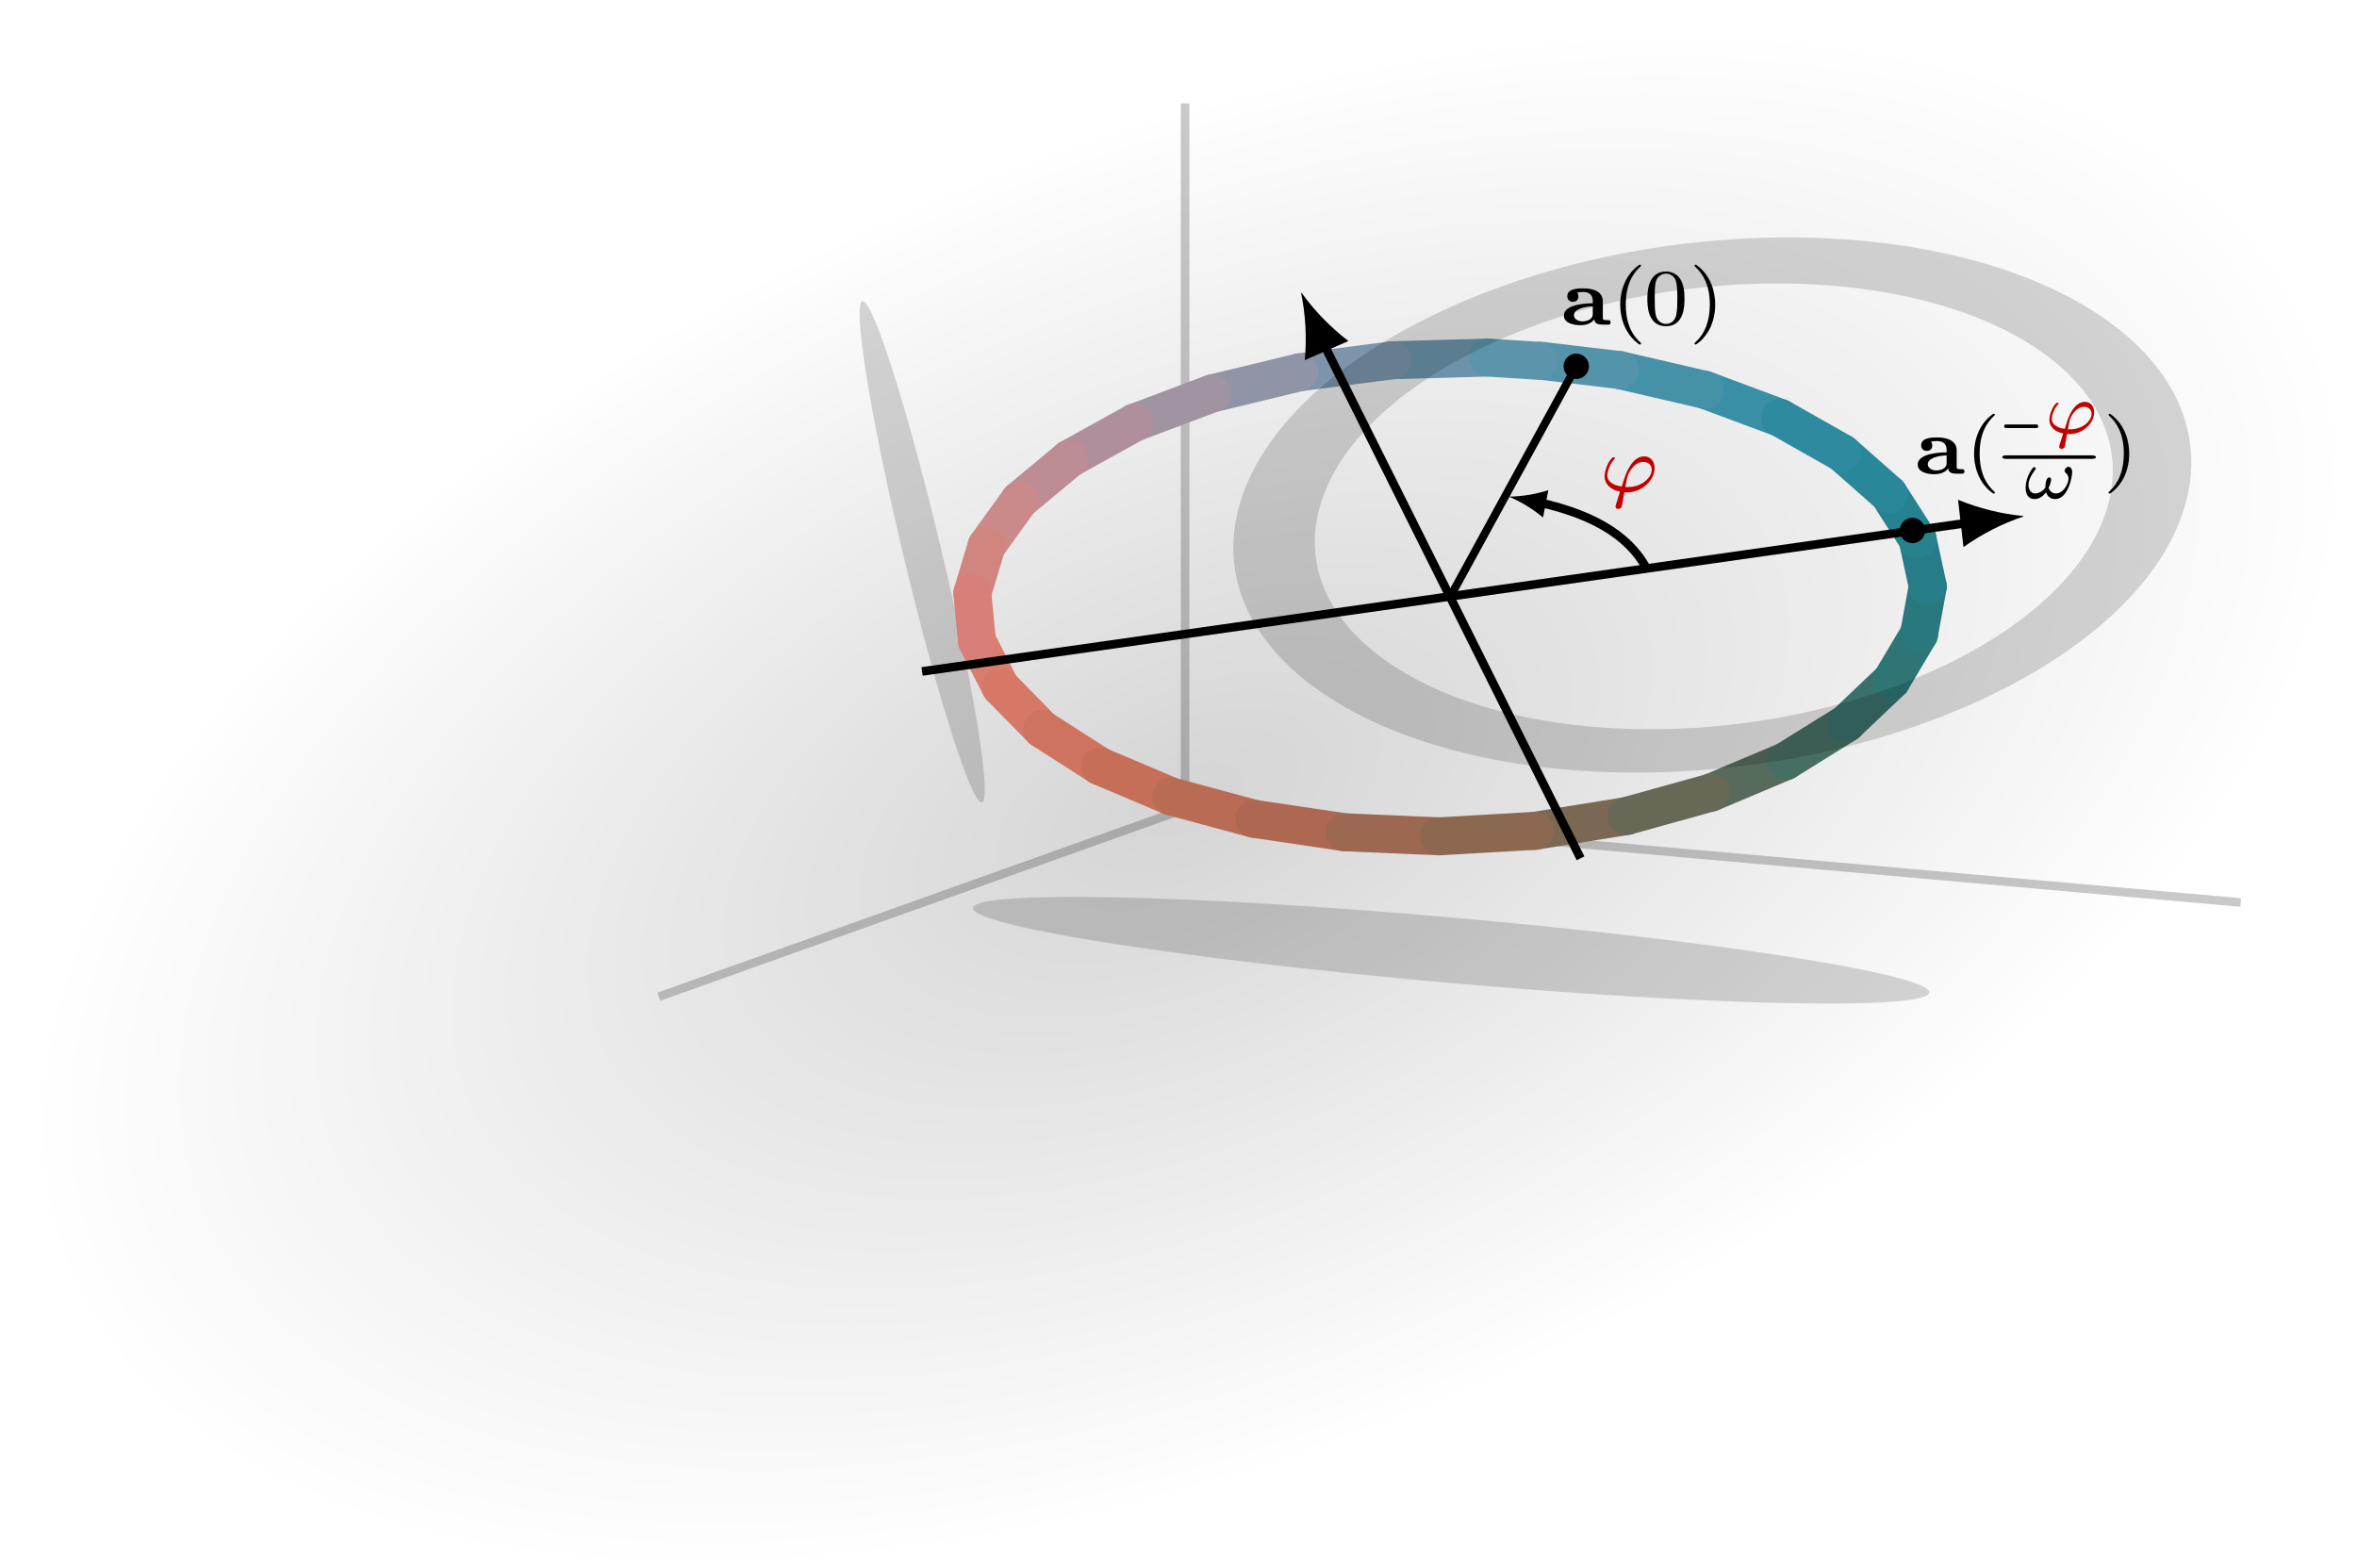 <?xml version="1.0" encoding="UTF-8" standalone="no"?>
<!-- Created with Inkscape (http://www.inkscape.org/) -->

<svg
   xmlns:dc="http://purl.org/dc/elements/1.1/"
   xmlns:cc="http://creativecommons.org/ns#"
   xmlns:rdf="http://www.w3.org/1999/02/22-rdf-syntax-ns#"
   xmlns:svg="http://www.w3.org/2000/svg"
   xmlns="http://www.w3.org/2000/svg"
   xmlns:xlink="http://www.w3.org/1999/xlink"
   xmlns:sodipodi="http://sodipodi.sourceforge.net/DTD/sodipodi-0.dtd"
   xmlns:inkscape="http://www.inkscape.org/namespaces/inkscape"
   width="273.683pt"
   height="182.097pt"
   viewBox="0 0 273.683 182.097"
   version="1.1"
   id="svg14239"
   inkscape:version="0.92.1 r15371"
   sodipodi:docname="elldeco.svg">
  <defs
     id="defs14233">
    <linearGradient
       id="linearGradient4653"
       inkscape:collect="always">
      <stop
         id="stop4649"
         offset="0"
         style="stop-color:#000000;stop-opacity:1" />
      <stop
         id="stop4651"
         offset="1"
         style="stop-color:#000000;stop-opacity:0" />
    </linearGradient>
    <linearGradient
       inkscape:collect="always"
       id="linearGradient18513">
      <stop
         style="stop-color:#000000;stop-opacity:0.126"
         offset="0"
         id="stop18509" />
      <stop
         style="stop-color:#000000;stop-opacity:0;"
         offset="1"
         id="stop18511" />
    </linearGradient>
    <filter
       inkscape:collect="always"
       style="color-interpolation-filters:sRGB"
       id="filter18376"
       x="-0.026"
       width="1.053"
       y="-0.237"
       height="1.473">
      <feGaussianBlur
         inkscape:collect="always"
         stdDeviation="0.431"
         id="feGaussianBlur18378" />
    </filter>
    <filter
       inkscape:collect="always"
       style="color-interpolation-filters:sRGB"
       id="filter18380"
       x="-0.201"
       width="1.403"
       y="-0.05"
       height="1.101">
      <feGaussianBlur
         inkscape:collect="always"
         stdDeviation="0.431"
         id="feGaussianBlur18382" />
    </filter>
    <radialGradient
       inkscape:collect="always"
       xlink:href="#linearGradient18513"
       id="radialGradient18517"
       cx="77.884"
       cy="174.121"
       fx="77.884"
       fy="174.121"
       r="32.555"
       gradientTransform="matrix(1.423,-0.597,0.32,0.762,-34.541,71.039)"
       gradientUnits="userSpaceOnUse" />
    <radialGradient
       inkscape:collect="always"
       xlink:href="#linearGradient4653"
       id="radialGradient19469"
       gradientUnits="userSpaceOnUse"
       gradientTransform="matrix(4.032,-1.693,0.907,2.159,-250.692,-29.468)"
       cx="77.884"
       cy="174.121"
       fx="77.884"
       fy="174.121"
       r="32.555" />
    <filter
       inkscape:collect="always"
       style="color-interpolation-filters:sRGB"
       id="filter23935"
       x="-0.063"
       width="1.125"
       y="-0.112"
       height="1.224">
      <feGaussianBlur
         inkscape:collect="always"
         stdDeviation="3.872"
         id="feGaussianBlur23937" />
    </filter>
  </defs>
  <sodipodi:namedview
     id="base"
     pagecolor="#ffffff"
     bordercolor="#666666"
     borderopacity="1.0"
     inkscape:pageopacity="0.0"
     inkscape:pageshadow="2"
     inkscape:zoom="1"
     inkscape:cx="376.8483"
     inkscape:cy="97.509117"
     inkscape:document-units="pt"
     inkscape:current-layer="layer1"
     showgrid="false"
     units="pt"
     inkscape:window-width="1920"
     inkscape:window-height="1001"
     inkscape:window-x="-9"
     inkscape:window-y="-9"
     inkscape:window-maximized="1"
     inkscape:snap-global="false"
     fit-margin-top="0"
     fit-margin-left="0"
     fit-margin-right="0"
     fit-margin-bottom="0">
    <inkscape:grid
       type="xygrid"
       id="grid18496"
       originx="-83.281"
       originy="-111.023" />
  </sodipodi:namedview>
  <g
     inkscape:label="Layer 1"
     inkscape:groupmode="layer"
     id="layer1"
     transform="translate(-83.281,-121.737)">
    <path
       sodipodi:nodetypes="ccccc"
       inkscape:connector-curvature="0"
       d="m 83.284,121.739 -0.004,182.087 273.674,0.003 0.003,-182.092 z"
       style="clip-rule:nonzero;opacity:0.167;fill:url(#radialGradient19469);fill-opacity:1;stroke:none;stroke-width:0.882;stroke-linecap:butt;stroke-linejoin:miter;stroke-miterlimit:10;stroke-opacity:0.267"
       id="path68998" />
    <path
       inkscape:connector-curvature="0"
       style="clip-rule:nonzero;fill:none;stroke:#000000;stroke-width:1;stroke-linecap:butt;stroke-linejoin:miter;stroke-miterlimit:10;stroke-dasharray:none;stroke-opacity:0.214"
       d="m 220.887,215.648 122.569,10.875"
       id="path68810" />
    <path
       inkscape:connector-curvature="0"
       style="clip-rule:nonzero;fill:none;stroke:#000000;stroke-width:1;stroke-linecap:butt;stroke-linejoin:miter;stroke-miterlimit:10;stroke-dasharray:none;stroke-opacity:0.214"
       d="m 220.887,215.648 -61.108,21.812"
       id="path68814" />
    <path
       inkscape:connector-curvature="0"
       style="clip-rule:nonzero;fill:none;stroke:#000000;stroke-width:1;stroke-linecap:butt;stroke-linejoin:miter;stroke-miterlimit:10;stroke-dasharray:none;stroke-opacity:0.214"
       d="M 220.887,215.648 V 133.733"
       id="path68818" />
    <path
       id="path68822"
       d="m 162.283,162.377 c -0.154,0.728 -9.045,0.538 -19.858,-0.423 -10.815,-0.961 -19.458,-2.332 -19.305,-3.061 0.154,-0.728 9.045,-0.538 19.86,0.423 10.802,0.961 19.439,2.33 19.304,3.059"
       style="fill:#000000;fill-opacity:0.157;fill-rule:nonzero;stroke:none;stroke-width:0.47;filter:url(#filter18376)"
       inkscape:connector-curvature="0"
       transform="matrix(2.835,0,0,2.835,-152.784,-223.335)" />
    <path
       id="path68824"
       d="m 123.477,154.583 c -0.437,0.026 -1.883,-4.548 -3.232,-10.218 -1.347,-5.668 -2.085,-10.286 -1.646,-10.311 0.437,-0.028 1.883,4.546 3.232,10.216 1.345,5.663 2.082,10.278 1.648,10.313"
       style="fill:#000000;fill-opacity:0.157;fill-rule:nonzero;stroke:none;stroke-width:0.47;filter:url(#filter18380)"
       inkscape:connector-curvature="0"
       transform="matrix(2.835,0,0,2.835,-152.784,-223.335)" />
    <path
       inkscape:connector-curvature="0"
       style="clip-rule:nonzero;fill:none;stroke:#d97d6e;stroke-width:4.408;stroke-linecap:round;stroke-linejoin:miter;stroke-miterlimit:10;stroke-opacity:1"
       d="m 196.721,196.159 2.734,5.328"
       id="path68828" />
    <path
       inkscape:connector-curvature="0"
       style="clip-rule:nonzero;fill:none;stroke:#576b5c;stroke-width:4.408;stroke-linecap:round;stroke-linejoin:miter;stroke-miterlimit:10;stroke-opacity:1"
       d="m 281.969,213.752 8.63,-3.635"
       id="path68832" />
    <path
       inkscape:connector-curvature="0"
       style="clip-rule:nonzero;fill:none;stroke:#388fa6;stroke-width:4.408;stroke-linecap:round;stroke-linejoin:miter;stroke-miterlimit:10;stroke-opacity:1"
       d="m 289.984,170.258 -8.734,-3.255"
       id="path68836" />
    <path
       inkscape:connector-curvature="0"
       style="clip-rule:nonzero;fill:none;stroke:#7a6854;stroke-width:4.408;stroke-linecap:round;stroke-linejoin:miter;stroke-miterlimit:10;stroke-opacity:1"
       d="m 261.474,218.205 10.656,-1.719"
       id="path68840" />
    <path
       inkscape:connector-curvature="0"
       style="clip-rule:nonzero;fill:none;stroke:#6b94ab;stroke-width:4.408;stroke-linecap:round;stroke-linejoin:miter;stroke-miterlimit:10;stroke-opacity:1"
       d="m 256.048,163.253 -11.078,0.312"
       id="path68844" />
    <path
       inkscape:connector-curvature="0"
       style="clip-rule:nonzero;fill:none;stroke:#4591a8;stroke-width:4.408;stroke-linecap:round;stroke-linejoin:miter;stroke-miterlimit:10;stroke-opacity:1"
       d="m 281.25,167.003 -9.916,-2.302"
       id="path68848" />
    <path
       inkscape:connector-curvature="0"
       style="clip-rule:nonzero;fill:none;stroke:#5494ab;stroke-width:4.408;stroke-linecap:round;stroke-linejoin:miter;stroke-miterlimit:10;stroke-opacity:1"
       d="m 271.334,164.701 -9.114,-1.078"
       id="path68852" />
    <path
       inkscape:connector-curvature="0"
       style="clip-rule:nonzero;fill:none;stroke:#5c94ab;stroke-width:4.408;stroke-linecap:round;stroke-linejoin:miter;stroke-miterlimit:10;stroke-opacity:1"
       d="m 261.891,163.623 -5.844,-0.37"
       id="path68856" />
    <path
       inkscape:connector-curvature="0"
       style="clip-rule:nonzero;fill:none;stroke:#7d94ab;stroke-width:4.408;stroke-linecap:round;stroke-linejoin:miter;stroke-miterlimit:10;stroke-opacity:1"
       d="m 244.97,163.566 -10.817,1.406"
       id="path68860" />
    <path
       inkscape:connector-curvature="0"
       style="clip-rule:nonzero;fill:none;stroke:#8f94a6;stroke-width:4.408;stroke-linecap:round;stroke-linejoin:miter;stroke-miterlimit:10;stroke-opacity:1"
       d="m 234.152,164.972 -10.12,2.443"
       id="path68864" />
    <path
       inkscape:connector-curvature="0"
       style="clip-rule:nonzero;fill:none;stroke:#a194a1;stroke-width:4.408;stroke-linecap:round;stroke-linejoin:miter;stroke-miterlimit:10;stroke-opacity:1"
       d="m 224.033,167.415 -9.021,3.391"
       id="path68868" />
    <path
       inkscape:connector-curvature="0"
       style="clip-rule:nonzero;fill:none;stroke:#b08f9c;stroke-width:4.408;stroke-linecap:round;stroke-linejoin:miter;stroke-miterlimit:10;stroke-opacity:1"
       d="m 215.012,170.805 -7.562,4.193"
       id="path68872" />
    <path
       inkscape:connector-curvature="0"
       style="clip-rule:nonzero;fill:none;stroke:#bd8c94;stroke-width:4.408;stroke-linecap:round;stroke-linejoin:miter;stroke-miterlimit:10;stroke-opacity:1"
       d="m 207.45,174.998 -5.802,4.833"
       id="path68876" />
    <path
       inkscape:connector-curvature="0"
       style="clip-rule:nonzero;fill:none;stroke:#ca8a8a;stroke-width:4.408;stroke-linecap:round;stroke-linejoin:miter;stroke-miterlimit:10;stroke-opacity:1"
       d="m 201.648,179.831 -3.807,5.281"
       id="path68880" />
    <path
       inkscape:connector-curvature="0"
       style="clip-rule:nonzero;fill:none;stroke:#d1857f;stroke-width:4.408;stroke-linecap:round;stroke-linejoin:miter;stroke-miterlimit:10;stroke-opacity:1"
       d="m 197.841,185.112 -1.661,5.51"
       id="path68884" />
    <path
       inkscape:connector-curvature="0"
       style="clip-rule:nonzero;fill:none;stroke:#d77f78;stroke-width:4.408;stroke-linecap:round;stroke-linejoin:miter;stroke-miterlimit:10;stroke-opacity:1"
       d="m 196.179,190.622 0.542,5.536"
       id="path68888" />
    <path
       inkscape:connector-curvature="0"
       style="clip-rule:nonzero;fill:none;stroke:#d77866;stroke-width:4.408;stroke-linecap:round;stroke-linejoin:miter;stroke-miterlimit:10;stroke-opacity:1"
       d="m 199.455,201.487 4.818,4.911"
       id="path68892" />
    <path
       inkscape:connector-curvature="0"
       style="clip-rule:nonzero;fill:none;stroke:#cf7361;stroke-width:4.408;stroke-linecap:round;stroke-linejoin:miter;stroke-miterlimit:10;stroke-opacity:1"
       d="m 204.273,206.398 6.703,4.297"
       id="path68896" />
    <path
       inkscape:connector-curvature="0"
       style="clip-rule:nonzero;fill:none;stroke:#c76e59;stroke-width:4.408;stroke-linecap:round;stroke-linejoin:miter;stroke-miterlimit:10;stroke-opacity:1"
       d="m 210.976,210.695 8.317,3.516"
       id="path68900" />
    <path
       inkscape:connector-curvature="0"
       style="clip-rule:nonzero;fill:none;stroke:#ba6b54;stroke-width:4.408;stroke-linecap:round;stroke-linejoin:miter;stroke-miterlimit:10;stroke-opacity:1"
       d="m 219.293,214.21 9.609,2.594"
       id="path68904" />
    <path
       inkscape:connector-curvature="0"
       style="clip-rule:nonzero;fill:none;stroke:#ae6851;stroke-width:4.408;stroke-linecap:round;stroke-linejoin:miter;stroke-miterlimit:10;stroke-opacity:1"
       d="m 228.902,216.804 10.521,1.562"
       id="path68908" />
    <path
       inkscape:connector-curvature="0"
       style="clip-rule:nonzero;fill:none;stroke:#9c6851;stroke-width:4.408;stroke-linecap:round;stroke-linejoin:miter;stroke-miterlimit:10;stroke-opacity:1"
       d="m 239.423,218.366 11,0.474"
       id="path68912" />
    <path
       inkscape:connector-curvature="0"
       style="clip-rule:nonzero;fill:none;stroke:#8c6851;stroke-width:4.408;stroke-linecap:round;stroke-linejoin:miter;stroke-miterlimit:10;stroke-opacity:1"
       d="m 250.423,218.84 11.052,-0.635"
       id="path68916" />
    <path
       inkscape:connector-curvature="0"
       style="clip-rule:nonzero;fill:none;stroke:#686857;stroke-width:4.408;stroke-linecap:round;stroke-linejoin:miter;stroke-miterlimit:10;stroke-opacity:1"
       d="m 272.13,216.486 9.838,-2.734"
       id="path68920" />
    <path
       inkscape:connector-curvature="0"
       style="clip-rule:nonzero;fill:none;stroke:#476e63;stroke-width:4.408;stroke-linecap:round;stroke-linejoin:miter;stroke-miterlimit:10;stroke-opacity:1"
       d="m 290.599,210.117 7.078,-4.401"
       id="path68924" />
    <path
       inkscape:connector-curvature="0"
       style="clip-rule:nonzero;fill:none;stroke:#3a706b;stroke-width:4.408;stroke-linecap:round;stroke-linejoin:miter;stroke-miterlimit:10;stroke-opacity:1"
       d="m 297.677,205.716 5.234,-4.979"
       id="path68928" />
    <path
       inkscape:connector-curvature="0"
       style="clip-rule:nonzero;fill:none;stroke:#307575;stroke-width:4.408;stroke-linecap:round;stroke-linejoin:miter;stroke-miterlimit:10;stroke-opacity:1"
       d="m 302.911,200.737 3.198,-5.375"
       id="path68932" />
    <path
       inkscape:connector-curvature="0"
       style="clip-rule:nonzero;fill:none;stroke:#28787d;stroke-width:4.408;stroke-linecap:round;stroke-linejoin:miter;stroke-miterlimit:10;stroke-opacity:1"
       d="m 306.109,195.362 1.016,-5.542"
       id="path68936" />
    <path
       inkscape:connector-curvature="0"
       style="clip-rule:nonzero;fill:none;stroke:#267d87;stroke-width:4.408;stroke-linecap:round;stroke-linejoin:miter;stroke-miterlimit:10;stroke-opacity:1"
       d="m 307.124,189.82 -1.187,-5.495"
       id="path68938" />
    <path
       inkscape:connector-curvature="0"
       style="clip-rule:nonzero;fill:none;stroke:#26828f;stroke-width:4.408;stroke-linecap:round;stroke-linejoin:miter;stroke-miterlimit:10;stroke-opacity:1"
       d="m 305.937,184.326 -3.354,-5.229"
       id="path68942" />
    <path
       inkscape:connector-curvature="0"
       style="clip-rule:nonzero;fill:none;stroke:#288799;stroke-width:4.408;stroke-linecap:round;stroke-linejoin:miter;stroke-miterlimit:10;stroke-opacity:1"
       d="m 302.583,179.097 -5.39,-4.755"
       id="path68946" />
    <path
       inkscape:connector-curvature="0"
       style="clip-rule:nonzero;fill:none;stroke:#2e8a9e;stroke-width:4.408;stroke-linecap:round;stroke-linejoin:miter;stroke-miterlimit:10;stroke-opacity:1"
       d="m 297.192,174.341 -7.208,-4.083"
       id="path68950" />
    <path
       id="path68956-1"
       d="m 190.349,199.695 122.555,-17.414"
       style="fill:none;stroke:#000000;stroke-width:1;stroke-linecap:butt;stroke-linejoin:miter;stroke-miterlimit:10;stroke-dasharray:none;stroke-dashoffset:0;stroke-opacity:1"
       inkscape:connector-curvature="0" />
    <path
       id="path68960-5"
       d="M 266.805,221.391 236.449,160.59"
       style="fill:none;stroke:#000000;stroke-width:1;stroke-linecap:butt;stroke-linejoin:miter;stroke-miterlimit:10;stroke-dasharray:none;stroke-dashoffset:0;stroke-opacity:1"
       inkscape:connector-curvature="0" />
    <path
       sodipodi:nodetypes="cc"
       style="clip-rule:nonzero;fill:none;stroke:#000000;stroke-width:0.93;stroke-linecap:butt;stroke-linejoin:miter;stroke-miterlimit:10;stroke-opacity:1"
       d="m 251.794,190.808 14.666,-26.817"
       id="path34423-7"
       inkscape:connector-curvature="0" />
    <path
       id="path69010-1"
       d="m 318.216,181.649 c -2.608,-0.252 -5.144,-0.89 -7.576,-1.886 l 0.628,5.492 c 2.144,-1.52 4.471,-2.713 6.954,-3.548 z m 0,0"
       style="fill:#000000;fill-opacity:1;stroke:none;stroke-width:1.842"
       inkscape:connector-curvature="0" />
    <path
       id="path69010-1-4"
       d="m 234.359,155.754 c 0.527,2.566 0.665,5.177 0.428,7.795 l 5.063,-2.217 c -2.084,-1.602 -3.91,-3.473 -5.439,-5.601 z m 0,0"
       style="fill:#000000;fill-opacity:1;stroke:none;stroke-width:1.842"
       inkscape:connector-curvature="0" />
    <circle
       r="1.474"
       cy="164.267"
       cx="266.306"
       id="path18498"
       style="opacity:1;fill:#000000;fill-opacity:1;stroke:none;stroke-width:0.393;stroke-linecap:square;stroke-linejoin:round;stroke-miterlimit:10;stroke-dasharray:none;stroke-dashoffset:0;stroke-opacity:1;paint-order:stroke fill markers" />
    <path
       sodipodi:nodetypes="cc"
       inkscape:connector-curvature="0"
       id="path19031"
       d="m 260.493,179.768 c 7.508,1.399 11.821,4.059 13.962,7.919"
       style="fill:none;fill-rule:evenodd;stroke:#000000;stroke-width:1;stroke-linecap:butt;stroke-linejoin:miter;stroke-miterlimit:4;stroke-dasharray:none;stroke-opacity:1" />
    <path
       id="path69010-1-9"
       d="m 258.554,179.431 c 1.41,0.601 2.712,1.405 3.893,2.39 l 0.62,-3.174 c -1.465,0.469 -2.973,0.724 -4.506,0.751 z m 0,0"
       style="fill:#000000;fill-opacity:1;stroke:none;stroke-width:1.078"
       inkscape:connector-curvature="0" />
    <path
       id="path68702-8"
       d="m 271.886,178.911 c 0.104,0 0.208,0 0.312,0 1.667,0 3.208,-1.354 3.208,-2.833 0,-0.812 -0.5,-1.354 -1.208,-1.354 -1.292,0 -1.979,1.646 -2.229,2.333 -0.125,0.354 -0.333,1 -0.375,1.167 -1.021,-0.125 -1.687,-0.604 -1.687,-1.292 0,0 0.063,-1.042 0.812,-1.875 0.063,-0.063 0.083,-0.083 0.083,-0.125 0,-0.104 -0.125,-0.104 -0.146,-0.104 -0.083,0 -0.125,0 -0.312,0.208 -0.521,0.625 -0.75,1.604 -0.75,2 0,0.833 0.604,1.542 1.792,1.792 -0.458,1.458 -0.521,1.625 -0.521,1.708 0,0.25 0.229,0.292 0.312,0.292 0.104,0 0.292,-0.063 0.375,-0.187 0.063,-0.146 0.146,-0.625 0.333,-1.729 z m 0.125,-0.625 c 0.187,-1.083 0.25,-1.5 0.708,-2.104 0.417,-0.562 0.896,-0.812 1.375,-0.812 0.625,0 0.979,0.417 0.979,0.896 0,0.937 -1.167,2.021 -2.771,2.021 -0.083,0 -0.208,0 -0.292,0 z m 0,0"
       style="fill:#c30000;fill-opacity:1;stroke:none;stroke-width:1.333"
       inkscape:connector-curvature="0" />
    <path
       id="path68682-3"
       d="m 269.391,156.677 c 0,-0.75 -0.604,-1.458 -2.271,-1.458 -0.542,0 -1.854,0 -1.854,0.917 0,0.417 0.313,0.646 0.646,0.646 0.417,0 0.646,-0.271 0.646,-0.625 0,-0.208 -0.083,-0.354 -0.104,-0.375 -0.02,-0.042 -0.02,-0.062 -0.02,-0.062 0,-0.063 0.583,-0.083 0.646,-0.083 0.667,0 1.146,0.271 1.146,1.062 v 0.25 c -0.458,0 -3.354,0.042 -3.354,1.417 0,0.854 1.021,1.125 1.958,1.125 0.979,0 1.417,-0.458 1.583,-0.687 0,0.396 0.25,0.625 1,0.625 h 0.562 c 0.167,0 0.312,0 0.312,-0.25 0,-0.271 -0.125,-0.271 -0.333,-0.271 -0.562,0 -0.562,-0.083 -0.562,-0.292 z m -1.167,1.479 c 0,0.188 0,0.458 -0.375,0.687 -0.333,0.208 -0.771,0.208 -0.833,0.208 -0.521,0 -0.979,-0.292 -0.979,-0.708 0,-0.75 1.25,-1 2.187,-1.042 z m 0,0"
       style="fill:#000000;fill-opacity:1;stroke:none;stroke-width:1.333"
       inkscape:connector-curvature="0" />
    <path
       id="path68678-1"
       d="m 273.64,152.468 c -1.75,1.229 -2.229,3.208 -2.229,4.625 0,1.312 0.396,3.354 2.229,4.646 0.083,0 0.188,0 0.188,-0.104 0,-0.063 -0.02,-0.083 -0.083,-0.146 -1.25,-1.125 -1.687,-2.687 -1.687,-4.375 0,-2.521 0.958,-3.75 1.708,-4.437 0.042,-0.042 0.063,-0.062 0.063,-0.104 0,-0.104 -0.104,-0.104 -0.187,-0.104 z m 0,0"
       style="fill:#000000;fill-opacity:1;stroke:none;stroke-width:1.333"
       inkscape:connector-curvature="0" />
    <path
       id="path68666-6"
       d="m 278.877,156.468 c 0,-1.021 -0.125,-1.771 -0.542,-2.417 -0.292,-0.417 -0.875,-0.792 -1.604,-0.792 -2.167,0 -2.167,2.542 -2.167,3.208 0,0.667 0,3.146 2.167,3.146 2.146,0 2.146,-2.479 2.146,-3.146 z m -2.146,2.875 c -0.437,0 -1,-0.25 -1.187,-1 -0.125,-0.542 -0.125,-1.312 -0.125,-2 0,-0.687 0,-1.396 0.125,-1.896 0.208,-0.729 0.792,-0.937 1.187,-0.937 0.5,0 0.979,0.313 1.146,0.854 0.146,0.5 0.167,1.167 0.167,1.979 0,0.688 0,1.375 -0.125,1.958 -0.187,0.854 -0.812,1.042 -1.187,1.042 z m 0,0"
       style="fill:#000000;fill-opacity:1;stroke:none;stroke-width:1.333"
       inkscape:connector-curvature="0" />
    <path
       id="path68662-8"
       d="m 280.215,152.468 c -0.063,0 -0.167,0 -0.167,0.104 0,0.042 0.02,0.062 0.083,0.146 0.792,0.729 1.687,1.979 1.687,4.375 0,1.937 -0.604,3.417 -1.604,4.312 -0.167,0.167 -0.167,0.167 -0.167,0.229 0,0.042 0.02,0.104 0.104,0.104 0.125,0 1,-0.604 1.625,-1.771 0.396,-0.771 0.667,-1.771 0.667,-2.854 0,-1.312 -0.396,-3.354 -2.229,-4.646 z m 0,0"
       style="fill:#000000;fill-opacity:1;stroke:none;stroke-width:1.333"
       inkscape:connector-curvature="0" />
    <circle
       r="1.474"
       cy="183.33"
       cx="305.344"
       id="path18498-5"
       style="opacity:1;fill:#000000;fill-opacity:1;stroke:none;stroke-width:0.393;stroke-linecap:square;stroke-linejoin:round;stroke-miterlimit:10;stroke-dasharray:none;stroke-dashoffset:0;stroke-opacity:1;paint-order:stroke fill markers" />
    <path
       inkscape:connector-curvature="0"
       style="fill:#000000;fill-opacity:1;stroke:none;stroke-width:1.333"
       d="m 310.48,173.984 c 0,-0.75 -0.604,-1.458 -2.271,-1.458 -0.542,0 -1.854,0 -1.854,0.917 0,0.417 0.312,0.646 0.646,0.646 0.417,0 0.646,-0.271 0.646,-0.625 0,-0.208 -0.083,-0.354 -0.104,-0.375 -0.02,-0.042 -0.02,-0.063 -0.02,-0.063 0,-0.062 0.583,-0.083 0.646,-0.083 0.667,0 1.146,0.271 1.146,1.062 v 0.25 c -0.458,0 -3.354,0.042 -3.354,1.417 0,0.854 1.021,1.125 1.958,1.125 0.979,0 1.417,-0.458 1.583,-0.687 0,0.396 0.25,0.625 1,0.625 h 0.562 c 0.167,0 0.312,0 0.312,-0.25 0,-0.271 -0.125,-0.271 -0.333,-0.271 -0.562,0 -0.562,-0.083 -0.562,-0.292 z m -1.167,1.479 c 0,0.187 0,0.458 -0.375,0.687 -0.333,0.208 -0.771,0.208 -0.833,0.208 -0.521,0 -0.979,-0.292 -0.979,-0.708 0,-0.75 1.25,-1 2.187,-1.042 z m 0,0"
       id="path68642-2" />
    <path
       inkscape:connector-curvature="0"
       style="fill:#000000;fill-opacity:1;stroke:none;stroke-width:1.333"
       d="m 314.729,169.776 c -1.75,1.229 -2.229,3.208 -2.229,4.625 0,1.312 0.396,3.354 2.229,4.646 0.083,0 0.187,0 0.187,-0.104 0,-0.063 -0.02,-0.083 -0.083,-0.146 -1.25,-1.125 -1.687,-2.687 -1.687,-4.375 0,-2.521 0.958,-3.75 1.708,-4.437 0.042,-0.042 0.063,-0.062 0.063,-0.104 0,-0.104 -0.104,-0.104 -0.187,-0.104 z m 0,0"
       id="path68638-7" />
    <path
       inkscape:connector-curvature="0"
       style="fill:#000000;fill-opacity:1;stroke:none;stroke-width:1"
       d="m 319.712,171.431 c 0.092,0 0.236,0 0.236,-0.187 0,-0.224 -0.144,-0.224 -0.236,-0.224 h -3.481 c -0.092,0 -0.236,0 -0.236,0.205 0,0.205 0.131,0.205 0.236,0.205 z m 0,0"
       id="path68634-1" />
    <path
       inkscape:connector-curvature="0"
       style="fill:#000000;fill-opacity:1;stroke:none;stroke-width:1.333"
       d="m 328.288,169.776 c -0.063,0 -0.167,0 -0.167,0.104 0,0.042 0.02,0.062 0.083,0.146 0.792,0.729 1.687,1.979 1.687,4.375 0,1.937 -0.604,3.417 -1.604,4.312 -0.167,0.167 -0.167,0.167 -0.167,0.229 0,0.042 0.02,0.104 0.104,0.104 0.125,0 1,-0.604 1.625,-1.771 0.396,-0.771 0.667,-1.771 0.667,-2.854 0,-1.312 -0.396,-3.354 -2.229,-4.646 z m 0,0"
       id="path68618-1" />
    <path
       inkscape:connector-curvature="0"
       style="fill:#c30000;fill-opacity:1;stroke:none;stroke-width:1.193"
       d="m 323.291,172.141 c 0.093,0 0.187,0 0.28,0 1.491,0 2.871,-1.212 2.871,-2.535 0,-0.727 -0.447,-1.212 -1.081,-1.212 -1.156,0 -1.771,1.473 -1.995,2.088 -0.112,0.317 -0.298,0.895 -0.336,1.044 -0.913,-0.112 -1.51,-0.541 -1.51,-1.156 0,0 0.056,-0.932 0.727,-1.678 0.056,-0.056 0.074,-0.074 0.074,-0.112 0,-0.093 -0.112,-0.093 -0.131,-0.093 -0.074,0 -0.112,0 -0.279,0.187 -0.466,0.559 -0.671,1.436 -0.671,1.79 0,0.746 0.541,1.38 1.603,1.603 -0.41,1.305 -0.466,1.454 -0.466,1.529 0,0.224 0.205,0.261 0.28,0.261 0.093,0 0.261,-0.056 0.336,-0.168 0.056,-0.13 0.13,-0.559 0.298,-1.547 z m 0.112,-0.559 c 0.168,-0.969 0.224,-1.342 0.634,-1.883 0.373,-0.503 0.802,-0.727 1.23,-0.727 0.559,0 0.876,0.373 0.876,0.802 0,0.839 -1.044,1.808 -2.48,1.808 -0.074,0 -0.187,0 -0.261,0 z m 0,0"
       id="path68630-5-1" />
    <path
       inkscape:connector-curvature="0"
       style="fill:#000000;fill-opacity:1;stroke:none;stroke-width:1.193"
       d="m 323.893,176.532 c 0,-0.242 -0.112,-0.597 -0.447,-0.597 -0.205,0 -0.429,0.261 -0.429,0.466 0,0.28 0.447,0.336 0.447,0.895 0,0.541 -0.541,1.734 -1.473,1.734 -0.392,0 -0.727,-0.28 -0.839,-0.653 0.112,-0.168 0.298,-0.746 0.298,-0.969 0,-0.112 -0.074,-0.242 -0.205,-0.242 -0.429,0 -0.466,0.895 -0.466,1.193 -0.224,0.298 -0.653,0.671 -1.193,0.671 -0.447,0 -0.764,-0.41 -0.764,-0.969 0,-0.969 0.839,-1.771 0.839,-1.902 0,-0.093 -0.074,-0.187 -0.168,-0.187 -0.074,0 -0.131,0.037 -0.187,0.112 -0.112,0.13 -0.224,0.317 -0.317,0.485 -0.298,0.503 -0.503,1.193 -0.503,1.808 0,0.653 0.261,1.305 1.025,1.305 0.559,0 1.044,-0.354 1.342,-0.802 0.168,0.503 0.522,0.802 1.063,0.802 1.454,0 1.976,-2.461 1.976,-3.151 z m 0,0"
       id="path68622-0-0" />
    <path
       inkscape:connector-curvature="0"
       style="fill:#000000;fill-opacity:1;stroke:none;stroke-width:1.658"
       d="m 325.999,175.015 c 0.252,0 0.648,0 0.648,-0.187 0,-0.224 -0.396,-0.224 -0.648,-0.224 h -9.577 c -0.252,0 -0.648,0 -0.648,0.205 0,0.205 0.36,0.205 0.648,0.205 z m 0,0"
       id="path68634-7-3" />
    <path
       style="fill:#000000;fill-opacity:0.157;fill-rule:nonzero;stroke:none;stroke-width:1.778;filter:url(#filter23935)"
       d="m -297.883,16.695 c -40.507,0.424 -78,19.272 -83.812,42.119 -5.806,22.875 22.34,41.096 62.875,40.707 40.535,-0.389 78.104,-19.242 83.916,-42.117 5.812,-22.868 -22.333,-41.098 -62.867,-40.709 z m -1.508,7.125 h 0.092 c 33.764,-0.324 57.209,14.86 52.367,33.908 -4.842,19.054 -36.137,34.76 -69.9,35.084 -33.764,0.324 -57.207,-14.856 -52.371,-33.91 4.842,-19.031 36.072,-34.729 69.812,-35.082 z"
       transform="matrix(0.75,0,0,0.75,513.33,136.79)"
       id="path68826-3"
       inkscape:connector-curvature="0" />
  </g>
</svg>
